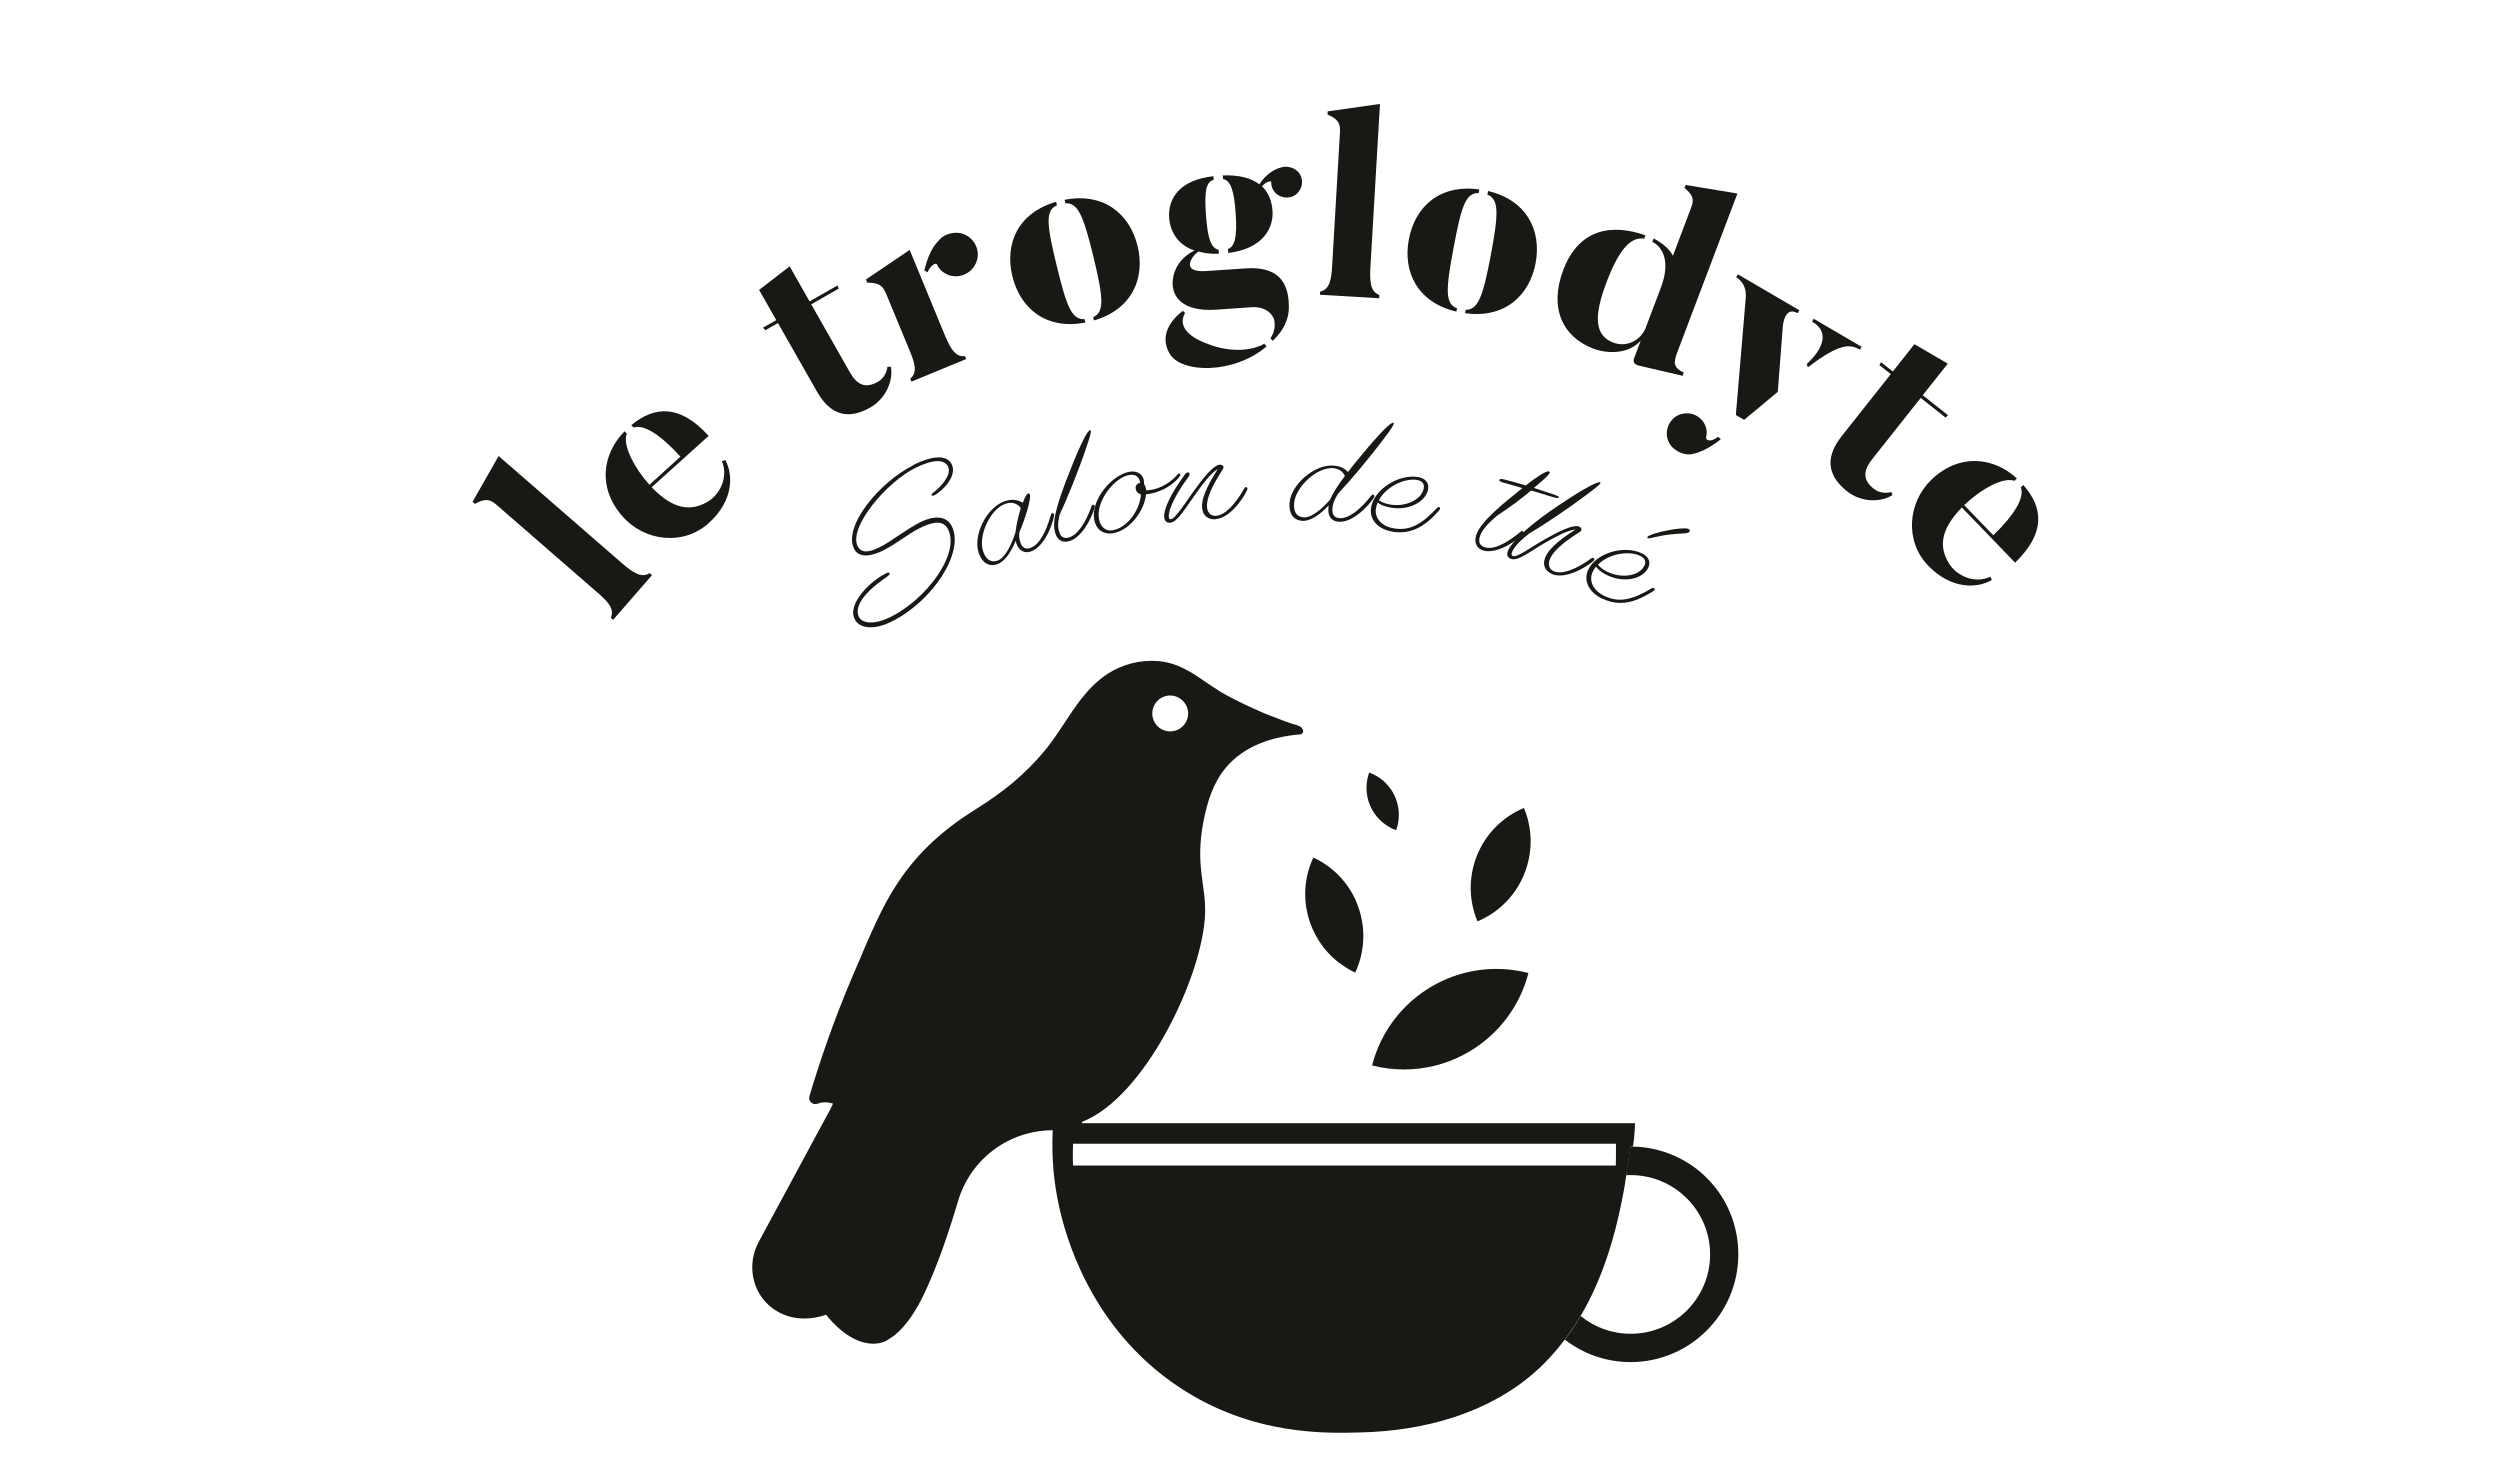 <?xml version="1.0" encoding="UTF-8"?>
<svg xmlns="http://www.w3.org/2000/svg" xmlns:xlink="http://www.w3.org/1999/xlink" id="Calque_2" data-name="Calque 2" viewBox="0 0 222.47 131.72">
  <defs>
    <style>
      .cls-1 {
        fill: none;
      }

      .cls-1, .cls-2 {
        stroke-width: 0px;
      }

      .cls-3 {
        clip-path: url(#clippath);
      }

      .cls-2 {
        fill: #191815;
      }
    </style>
    <clipPath id="clippath">
      <rect class="cls-1" width="222.47" height="131.72"></rect>
    </clipPath>
  </defs>
  <g id="Calque_1-2" data-name="Calque 1">
    <g class="cls-3">
      <g>
        <g>
          <path class="cls-2" d="M145.3,102.04c-.07,0-.13,0-.2,0h0c-.05.31-.1.64-.15.95-.09.58-.17,1.14-.23,1.58.13,0,.26,0,.39,0,3.9,0,7.07,3.17,7.07,7.06s-3.17,7.06-7.07,7.06c-1.69,0-3.24-.59-4.46-1.59-.42.73-.89,1.44-1.4,2.11,1.62,1.25,3.65,2,5.85,2,5.29,0,9.59-4.3,9.59-9.59s-4.19-9.48-9.39-9.59Z"></path>
          <g>
            <path class="cls-2" d="M144.26,106.79s.01-.04.02-.07v-.06s0,.09-.02.13Z"></path>
            <g>
              <path class="cls-2" d="M123.56,73.56c.21.13.44.24.68.32.33-.91.31-1.88,0-2.73-.15-.43-.38-.83-.67-1.18-.44-.54-1.03-.97-1.73-1.22-.16.45-.24.91-.24,1.36,0,1.05.41,2.05,1.13,2.79.24.25.52.46.82.65Z"></path>
              <path class="cls-2" d="M136.03,73.2c-.1-.44-.24-.87-.42-1.3-.51.21-.98.47-1.41.77-2.94,2.02-4.16,5.9-2.72,9.32,1.07-.45,1.99-1.11,2.72-1.92.91-1,1.53-2.21,1.82-3.52.12-.55.19-1.11.19-1.68s-.06-1.11-.19-1.67Z"></path>
              <path class="cls-2" d="M120.68,80.2c-.73-1.66-2.04-3.07-3.81-3.89-1.55,3.32-.52,7.19,2.26,9.34.26.2.55.39.84.57.2.12.41.23.63.33.49-1.05.72-2.16.72-3.25,0-.48-.04-.95-.13-1.41-.11-.58-.28-1.15-.52-1.69Z"></path>
              <path class="cls-2" d="M122.1,94.81c.95.25,1.91.36,2.85.36,3.68,0,7.12-1.79,9.25-4.73.82-1.13,1.44-2.42,1.81-3.85-.6-.16-1.21-.26-1.81-.32-5.49-.51-10.68,3.03-12.1,8.54Z"></path>
            </g>
            <path class="cls-2" d="M144.26,106.79s.01-.04.02-.07v-.06s0,.09-.02.13Z"></path>
            <path class="cls-2" d="M145.1,102.04h0c-.05.31-.1.64-.15.95-.09.58-.17,1.14-.23,1.58.09-.48.17-.74.33-1.4.15-.61.22-.92.26-1.13-.07,0-.13,0-.2,0Z"></path>
            <path class="cls-2" d="M145.48,99.95h-49.19v-.12c5.57-2.14,10.76-12.97,10.95-18.54.08-2.55-.91-4.29-.14-8.22.33-1.69.85-3.4,1.98-4.75,1.65-1.97,4.13-2.76,6.62-2.97.34-.03.31-.42.12-.6-.23-.22-.68-.28-.98-.39-.08-.03-.17-.06-.25-.09-.04-.02-.08-.03-.11-.05,0,0-.01,0-.02,0,0,0-.01,0-.02,0-.27-.1-1.65-.63-1.65-.63h0c-.24-.1-.4-.17-.45-.19-1.07-.46-2.12-.96-3.15-1.51-.95-.51-1.78-1.14-2.64-1.7-.28-.19-.57-.37-.88-.53-.31-.17-.63-.32-.96-.45-.5-.2-1.05-.33-1.64-.38-1.57-.13-3.18.27-4.5,1.13-2.54,1.65-3.73,4.59-5.61,6.85-1.73,2.09-3.73,3.71-6.02,5.13-2.83,1.76-5.14,3.76-7.01,6.56-.54.81-1,1.62-1.47,2.54-.31.62-.63,1.3-.97,2.06h0c-.27.6-.55,1.25-.85,1.97-.23.53-.48,1.1-.74,1.72-1.8,4.23-3.03,7.93-3.87,10.76-.13.45.32.84.74.66.61-.26,1.36,0,1.36,0l-.28.58-.42.77-1,1.85s-3.28,6.08-4.92,9.12c-1.08,2-.59,4.53,1.23,5.89.06.04.13.09.19.13,2.09,1.4,4.39.51,4.58.44.37.47,2.28,2.84,4.57,2.56.17-.02.47-.07.87-.27.01-.02.02-.03.03-.05.8-.42,1.96-1.43,3.2-3.97,1.21-2.5,2.27-5.65,3.08-8.39,1.1-3.73,4.53-6.29,8.42-6.29-.02.39-.03.81-.03,1.27,0,1.47.12,3.3.56,5.34.58,2.76,2.8,10.96,10.67,16.22,6.6,4.41,13.3,4.13,16.2,4.06,5.58-.13,11.31-1.67,15.5-5.36,1-.88,1.89-1.86,2.68-2.92.5-.68.97-1.38,1.4-2.11.02-.03.04-.06.06-.09.44-.75.84-1.54,1.2-2.33.22-.5.44-1,.63-1.51.96-2.49,1.58-5.08,2.04-7.7.02-.13.05-.45.14-.9.06-.44.15-1.01.23-1.58.05-.32.1-.64.15-.95h0c.07,0,.13,0,.2,0,0,0,0,0,0-.01.19-1.07.18-2.08.18-2.08ZM104.13,61.89c.12,0,.23.01.34.04.8.18,1.38.95,1.24,1.83-.11.64-.61,1.16-1.24,1.29-1.01.21-1.9-.54-1.93-1.51,0-.02,0-.03,0-.05,0-.88.72-1.6,1.59-1.6ZM143.79,103.45c0,.07,0,.13,0,.2,0,.02,0,.04,0,.07h-48.3s0-.01,0-.02v-.04c0-.14-.01-.28-.02-.42,0-.17,0-.33,0-.49,0-.32,0-.64.02-.97h48.31c0,.12,0,.24,0,.36,0,.2,0,.41,0,.61,0,.23,0,.47-.01.71ZM144.28,106.73s-.01.04-.02.07c.01-.04.02-.08.03-.13v.06Z"></path>
          </g>
        </g>
        <path class="cls-2" d="M155.14,120.48s.02-.05.02-.08l.02-.08c-.01.05-.03.11-.04.16Z"></path>
        <path class="cls-2" d="M155.14,120.48s.02-.05.02-.08l.02-.08c-.01.05-.03.11-.04.16Z"></path>
        <g>
          <path class="cls-2" d="M58.02,51.18l-3.46,3.98-.21-.18c.38-.83-.32-1.5-1.23-2.29l-8.94-7.77c-.61-.53-1.04-.57-1.92-.08l-.21-.18,2.32-4.08,10.98,9.54c.96.83,1.73,1.35,2.46.88l.21.18Z"></path>
          <path class="cls-2" d="M64.24,41.05l.3-.12c.72,1.31.75,3.62-1.47,5.62-2.25,2.03-5.67,1.63-7.62-.54-2.31-2.56-1.86-5.61.13-7.63l.2.22c-.41.99.68,3.06,2.01,4.54l2.76-2.5c-1.72-1.91-3.26-2.92-4.17-2.59l-.2-.22c2.07-1.71,4.34-1.86,6.88.96l-5.07,4.57c2.01,2.08,3.54,2.1,4.93,1.32,1.08-.6,1.94-2.16,1.32-3.65Z"></path>
          <path class="cls-2" d="M79.27,32.62c.25,1.19-.41,2.84-1.82,3.64-1.59.9-3.34,1.05-4.73-1.38l-3.49-6.13-1.13.64-.19-.24,1.17-.66-1.53-2.69,2.72-2.1,1.77,3.12,2.49-1.42.11.28-2.45,1.4,3.45,6.07c.64,1.13,1.4,1.44,2.49.82.58-.33.8-.93.84-1.33h.29Z"></path>
          <path class="cls-2" d="M85.87,31.69l.11.26-4.87,2.01-.11-.26c.71-.59.36-1.5-.09-2.59l-2.06-4.98c-.31-.75-.65-.96-1.68-.98l-.11-.28,3.89-2.63,3.12,7.57c.49,1.18.95,1.99,1.8,1.88ZM85.68,20.81c1.01.33,1.58,1.45,1.23,2.44-.35,1.02-1.43,1.57-2.46,1.24-.5-.19-.89-.51-1.06-.94-.08-.19-.54-.03-.85.68l-.29-.16c.46-1.86,1-2.36,1.42-2.81.42-.45,1.32-.69,2.01-.46Z"></path>
          <path class="cls-2" d="M96.52,28.41l.07.29c-3.52.69-5.81-1.28-6.5-4.11-.69-2.85.44-5.63,3.89-6.63l.08.31c-1.06.45-.92,1.7-.03,5.36.89,3.66,1.34,4.84,2.49,4.77ZM97.35,28.52l-.07-.29c1.01-.46.91-1.72.02-5.39-.89-3.66-1.38-4.81-2.49-4.75l-.08-.31c3.5-.68,5.8,1.26,6.5,4.11.69,2.83-.46,5.64-3.89,6.63Z"></path>
          <path class="cls-2" d="M112.51,30.59l.2.24c-2.93,2.5-7.67,2.41-8.65.6-.9-1.61.16-2.98,1.2-3.77l.2.19c-1.01,1.76,1.88,2.7,1.88,2.7,1.79.76,3.86.78,5.17.04ZM114.67,27.68s0,1.34-1.42,2.65l-.2-.24c.59-.78.32-1.69.32-1.69,0,0-.36-1.18-2.04-1.06l-3.14.22c-1.08.08-3.68.02-3.84-2.24,0,0-.18-1.98,1.95-3.03-1.56-.49-2.19-1.82-2.26-2.88-.12-1.78.95-3.4,3.94-3.73l.02.32c-.68.21-.84.96-.68,3.18.15,2.17.5,2.91,1.12,3.05l.02.35c-.72.03-1.3-.05-1.8-.2-.6.37-1.68,1.9.68,1.74l3.23-.22c1.52-.11,4.32-.18,4.11,3.79ZM115.47,17.17c-.52.55-1.4.54-1.95.02-.27-.28-.41-.62-.39-.95.03-.21-.47-.08-.83.34.59.54.88,1.35.94,2.18.1,1.48-.79,3.37-3.94,3.75l-.02-.35c.59-.23.83-1.01.68-3.18-.15-2.17-.48-2.91-1.12-3.05l-.02-.32c1.48-.06,2.55.26,3.25.79.63-.97,1.41-1.37,1.94-1.5.45-.15,1.04-.03,1.44.32.55.52.56,1.4.02,1.95Z"></path>
          <path class="cls-2" d="M122.72,26.54l-5.26-.31.02-.28c.89-.2,1-1.17,1.07-2.37l.69-11.82c.05-.81-.19-1.17-1.11-1.57l.02-.28,4.65-.66-.85,14.52c-.07,1.27-.01,2.2.8,2.48l-.02.28Z"></path>
          <path class="cls-2" d="M129.66,27.43l-.06.3c-3.49-.82-4.77-3.56-4.23-6.42.54-2.89,2.72-4.95,6.27-4.45l-.06.32c-1.15-.03-1.54,1.17-2.23,4.88-.7,3.71-.77,4.96.31,5.38ZM130.37,27.87l.06-.3c1.11,0,1.54-1.19,2.24-4.9.7-3.71.72-4.95-.31-5.35l.06-.32c3.47.82,4.77,3.53,4.23,6.42-.54,2.86-2.74,4.95-6.27,4.45Z"></path>
          <path class="cls-2" d="M149.84,33.16l-.11.28-3.87-.9c-.65-.12-.46-.62-.46-.62l.61-1.62c-1.05,1.21-2.93,1.21-4.21.73-2.72-1.03-3.98-3.59-2.69-7,1.45-3.83,4.51-4.08,7.31-3.09l-.11.3c-1.12-.18-2.18.8-3.34,3.85-1.18,3.11-1.06,4.77.6,5.4,1.15.43,2.33-.15,2.83-1.2l1.4-3.7c.82-2.16.28-3.53-.76-4.07l.11-.3c.89.46,1.43.99,1.72,1.54l1.62-4.28c.29-.76.17-1.1-.59-1.76l.1-.26,4.61.76-5.35,14.12c-.4,1.06-.28,1.38.57,1.82Z"></path>
          <path class="cls-2" d="M152.91,38.88l.22.21c-1.25.98-2.09,1.24-2.63,1.33-.6.11-1.45-.26-1.85-.82-.57-.82-.36-1.9.41-2.49.82-.57,1.94-.39,2.51.43.29.41.37.88.26,1.33-.07.25.27.59,1.07,0ZM158.2,34.88l.45-5.85s.14-1.85,1.32-1.16l.15-.26-5.47-3.2-.15.26c.33.22.94.68.85,1.84l-.88,10.42.74.43,2.99-2.49ZM161.4,28.36l-.15.26c2.23,1.28-.15,3.5-.47,3.77l.09.3c2.79-2.12,3.73-2.11,4.64-1.57l.15-.26-4.27-2.5Z"></path>
          <path class="cls-2" d="M168.42,44.04c-1.01.68-2.79.69-4.05-.32-1.43-1.13-2.22-2.71-.49-4.9l4.38-5.53-1.02-.8.15-.26,1.05.83,1.92-2.43,2.97,1.73-2.23,2.81,2.25,1.78-.22.21-2.21-1.75-4.34,5.48c-.8,1.02-.81,1.84.17,2.61.53.42,1.17.39,1.55.28l.11.27Z"></path>
          <path class="cls-2" d="M177.12,51.31l.13.3c-1.29.76-3.6.87-5.67-1.28-2.1-2.18-1.81-5.61.28-7.63,2.48-2.39,5.55-2.04,7.62-.12l-.22.21c-1.01-.38-3.04.78-4.47,2.16l2.59,2.68c1.85-1.78,2.81-3.35,2.45-4.26l.22-.21c1.78,2.01,2,4.27-.73,6.91l-4.74-4.91c-2.02,2.07-1.98,3.61-1.15,4.97.64,1.06,2.22,1.87,3.69,1.19Z"></path>
        </g>
        <g>
          <path class="cls-2" d="M81.27,41.38c2.01-1,3.07-.78,3.42-.07.54,1.09-.93,2.46-1.52,2.75-.15.07-.24.07-.27.01-.04-.09.06-.17.25-.31.72-.59,1.55-1.56,1.21-2.25-.31-.63-1.29-.67-2.87.11-2.65,1.31-5.99,5.32-5.17,6.98.34.68,1.06.54,1.97.09,1.03-.51,2.28-1.55,3.64-2.24,1.08-.54,2.28-.62,2.77.38,1.15,2.31-1.69,6.66-5.35,8.48-1.63.81-2.89.6-3.29-.21-.69-1.39,1.41-3.4,2.77-4.07.17-.09.31-.09.34-.03.03.06-.04.19-.3.37-2.46,1.67-2.76,2.87-2.44,3.52.31.63,1.43.7,2.81.02,3.2-1.58,6.21-5.62,5.13-7.8-.45-.91-1.46-.64-2.53-.11-1.07.53-2.04,1.38-3.28,2-.99.49-2.12.71-2.56-.17-1-2.01,2.3-5.96,5.28-7.43Z"></path>
          <path class="cls-2" d="M90.38,48.13c-.4,1-.98,1.86-1.64,2.08-.78.26-1.37-.17-1.65-1.02-.53-1.59.74-4.06,2.32-4.59.72-.24,1.18-.1,1.61.13.17-.45.34-.77.46-.81.11-.04.14.01.17.12.12.36-.44,2.19-.94,3.33-.05.38.01.65.1.92.16.47.48.6.85.48.79-.26,1.39-1.31,1.86-2.96.02-.08.06-.12.1-.14.08-.03.15.02.18.1.07.2-.65,2.83-2.08,3.31-.5.17-1.04-.02-1.28-.73-.02-.07-.03-.14-.06-.22ZM88.72,49.91c.72-.24,1.26-1.37,1.65-2.55.07-.67.26-1.47.47-2.15-.25-.34-.71-.6-1.34-.39-1.42.47-2.46,2.89-2.02,4.22.24.72.66,1.05,1.24.86Z"></path>
          <path class="cls-2" d="M95.11,48.17c-.57.14-1.05-.09-1.23-.82-.22-.86.01-1.96.96-4.5.97-2.53,1.83-4.49,2.16-4.57.03,0,.06,0,.07.04.03.13-.08.59-.4,1.5-.72,2.14-1.7,4.54-2.37,5.97-.21.87-.14,1.18-.07,1.45.14.58.47.7.86.6.76-.21,1.47-1.2,2.05-2.79.02-.08.07-.12.11-.13.08-.02.15.03.17.11.05.2-.87,2.78-2.32,3.14Z"></path>
          <path class="cls-2" d="M101.98,44c-.11,1.33-1.36,3.18-2.92,3.45-.72.13-1.51-.19-1.69-1.23-.31-1.76,1.59-3.97,3.14-4.24.74-.13,1.19.29,1.27.72.02.14.03.28.03.39.09.1.14.24.17.42,0,.04.01.08.02.12.77,0,1.92-.39,2.8-1.42.05-.05.1-.07.14-.08.05,0,.09.03.1.08.04.22-1.03,1.43-2.71,1.73-.12.02-.22.04-.33.04ZM99.04,47.18c1.26-.22,2.4-1.77,2.49-3.19-.28-.06-.42-.24-.47-.5-.03-.19.06-.46.39-.52h.01c-.07-.54-.41-.8-.98-.7-1.33.23-2.96,2.35-2.69,3.88.14.82.66,1.14,1.25,1.04Z"></path>
          <path class="cls-2" d="M108.19,46.21c-.65.05-1.16-.29-1.22-1.03-.09-1.09.9-2.62,1.4-3.45-.69.44-1.33,1.33-1.92,2.15-.92,1.28-1.68,2.59-2.31,2.64-.3.02-.51-.15-.54-.49-.07-.87.83-2.43,1.85-3.82.09-.12.18-.17.26-.17s.14.04.15.13c0,.07-.02.15-.1.27-1.11,1.48-1.81,2.9-1.75,3.57.01.14.07.2.2.19.35-.03,1.15-1.27,2.02-2.5.84-1.18,1.76-2.31,2.31-2.35.18-.01.33.09.34.21,0,.06-.02.13-.06.19-.43.69-1.49,2.29-1.41,3.38.04.53.38.81.8.77.8-.06,1.69-.98,2.52-2.45.04-.07.09-.1.13-.11.08,0,.14.06.15.14.02.21-1.32,2.59-2.81,2.71Z"></path>
          <path class="cls-2" d="M118.21,45c-.75.8-1.62,1.4-2.32,1.35-.82-.06-1.2-.68-1.14-1.57.12-1.68,2.24-3.47,3.9-3.35.68.05,1.02.27,1.3.57.17-.21.35-.45.55-.7,1.71-2.1,3.13-3.7,3.48-3.68.03,0,.05.02.05.06,0,.14-.26.54-.84,1.3-1.35,1.81-3.03,3.79-4.11,4.94-.47.76-.49,1.08-.51,1.35-.04.6.23.81.64.84.79.04,1.77-.68,2.82-2.01.05-.07.1-.09.15-.09.08,0,.13.08.13.16-.01.21-1.69,2.37-3.18,2.26-.58-.04-.97-.42-.92-1.16,0-.1.01-.18.03-.28ZM115.98,46.04c.72.05,1.59-.69,2.38-1.57.22-.54.63-1.19,1.32-2.12-.16-.33-.47-.65-1.04-.69-1.5-.11-3.38,1.73-3.48,3.13-.05.75.21,1.2.82,1.24Z"></path>
          <path class="cls-2" d="M123.95,47.32c-1.36-.22-2.11-1.1-1.94-2.16.26-1.59,2.42-2.99,4.18-2.71.68.11.98.54.9,1.06-.19,1.15-1.72,1.93-3.27,1.67-.47-.08-.91-.2-1.22-.47-.07.17-.13.34-.16.54-.13.82.46,1.58,1.61,1.77,1.51.25,2.55-.47,3.84-1.83.05-.06.11-.08.15-.07.1.02.13.09.11.16-.02.1-.27.35-.6.69-.71.7-1.88,1.63-3.61,1.35ZM122.7,44.52c.32.21.64.31,1.02.38,1.38.23,2.81-.44,2.98-1.47.06-.4-.16-.65-.61-.72-1.11-.18-2.74.59-3.39,1.81Z"></path>
          <path class="cls-2" d="M131.99,48.99c-.49-.14-.85-.61-.64-1.33.38-1.29,2.71-3.08,3.97-4.1.06-.04.11-.08.15-.13-.67-.19-1.23-.36-1.68-.48-.27-.08-.4-.16-.38-.24.03-.09.16-.11.42-.05.45.1,1.11.3,1.94.54,1.08-.84,1.83-1.32,2.07-1.25.05.02.08.07.06.13-.05.19-.67.72-1.4,1.34.6.19,1.23.4,1.9.63.25.09.33.14.31.22-.02.08-.18.06-.4,0-.75-.22-1.43-.43-2.06-.62-1.03.87-1.86,1.45-3.04,2.25-.77.66-1.35,1.25-1.53,1.88-.16.53.08.82.48.93.76.21,1.85-.31,3.17-1.4.06-.05.12-.07.16-.05.08.02.1.09.08.17-.08.27-2.17,1.97-3.58,1.56Z"></path>
          <path class="cls-2" d="M138.17,51.1c-.61-.23-.94-.75-.68-1.45.38-1.03,1.91-2,2.72-2.54-.81.11-1.77.66-2.65,1.15-1.35.76-2.45,1.71-3.1,1.47-.29-.11-.42-.32-.27-.72.25-.66,1.59-2.02,3.81-3.56,2.23-1.54,4.08-2.65,4.4-2.53.03,0,.03.03.02.07-.04.12-.4.41-1.2,1.01-1.72,1.29-3.77,2.67-5.14,3.48-1.09.84-1.41,1.34-1.54,1.68-.07.2-.01.28.1.32.38.14,1.5-.73,2.78-1.46,1.26-.72,2.56-1.36,3.08-1.17.17.06.26.22.22.33-.02.05-.07.11-.13.15-.68.44-2.31,1.45-2.69,2.48-.18.49,0,.89.4,1.04.75.28,1.95-.18,3.32-1.17.06-.05.12-.06.16-.04.08.03.11.11.08.19-.07.2-2.28,1.8-3.69,1.28Z"></path>
          <path class="cls-2" d="M142.6,53.29c-1.24-.59-1.72-1.65-1.26-2.61.69-1.45,3.15-2.21,4.77-1.44.63.3.79.79.57,1.27-.5,1.05-2.19,1.37-3.61.7-.43-.2-.82-.45-1.04-.79-.11.15-.22.3-.3.47-.36.75,0,1.65,1.06,2.15,1.38.66,2.58.26,4.2-.69.07-.04.13-.05.17-.03.09.04.1.12.07.18-.04.09-.35.26-.77.49-.87.48-2.26,1.05-3.84.29ZM142.19,50.25c.25.29.53.48.88.65,1.27.6,2.83.36,3.27-.58.17-.36.02-.66-.39-.86-1.02-.48-2.8-.19-3.76.8ZM150.23,47.05c.15.07.16.17.12.26-.1.2-.66.13-1.81.26-1.04.12-1.76.4-1.91.32-.06-.03-.04-.07-.03-.1.08-.16.89-.44,2.04-.64.49-.09,1.37-.2,1.58-.09Z"></path>
        </g>
      </g>
    </g>
  </g>
</svg>
